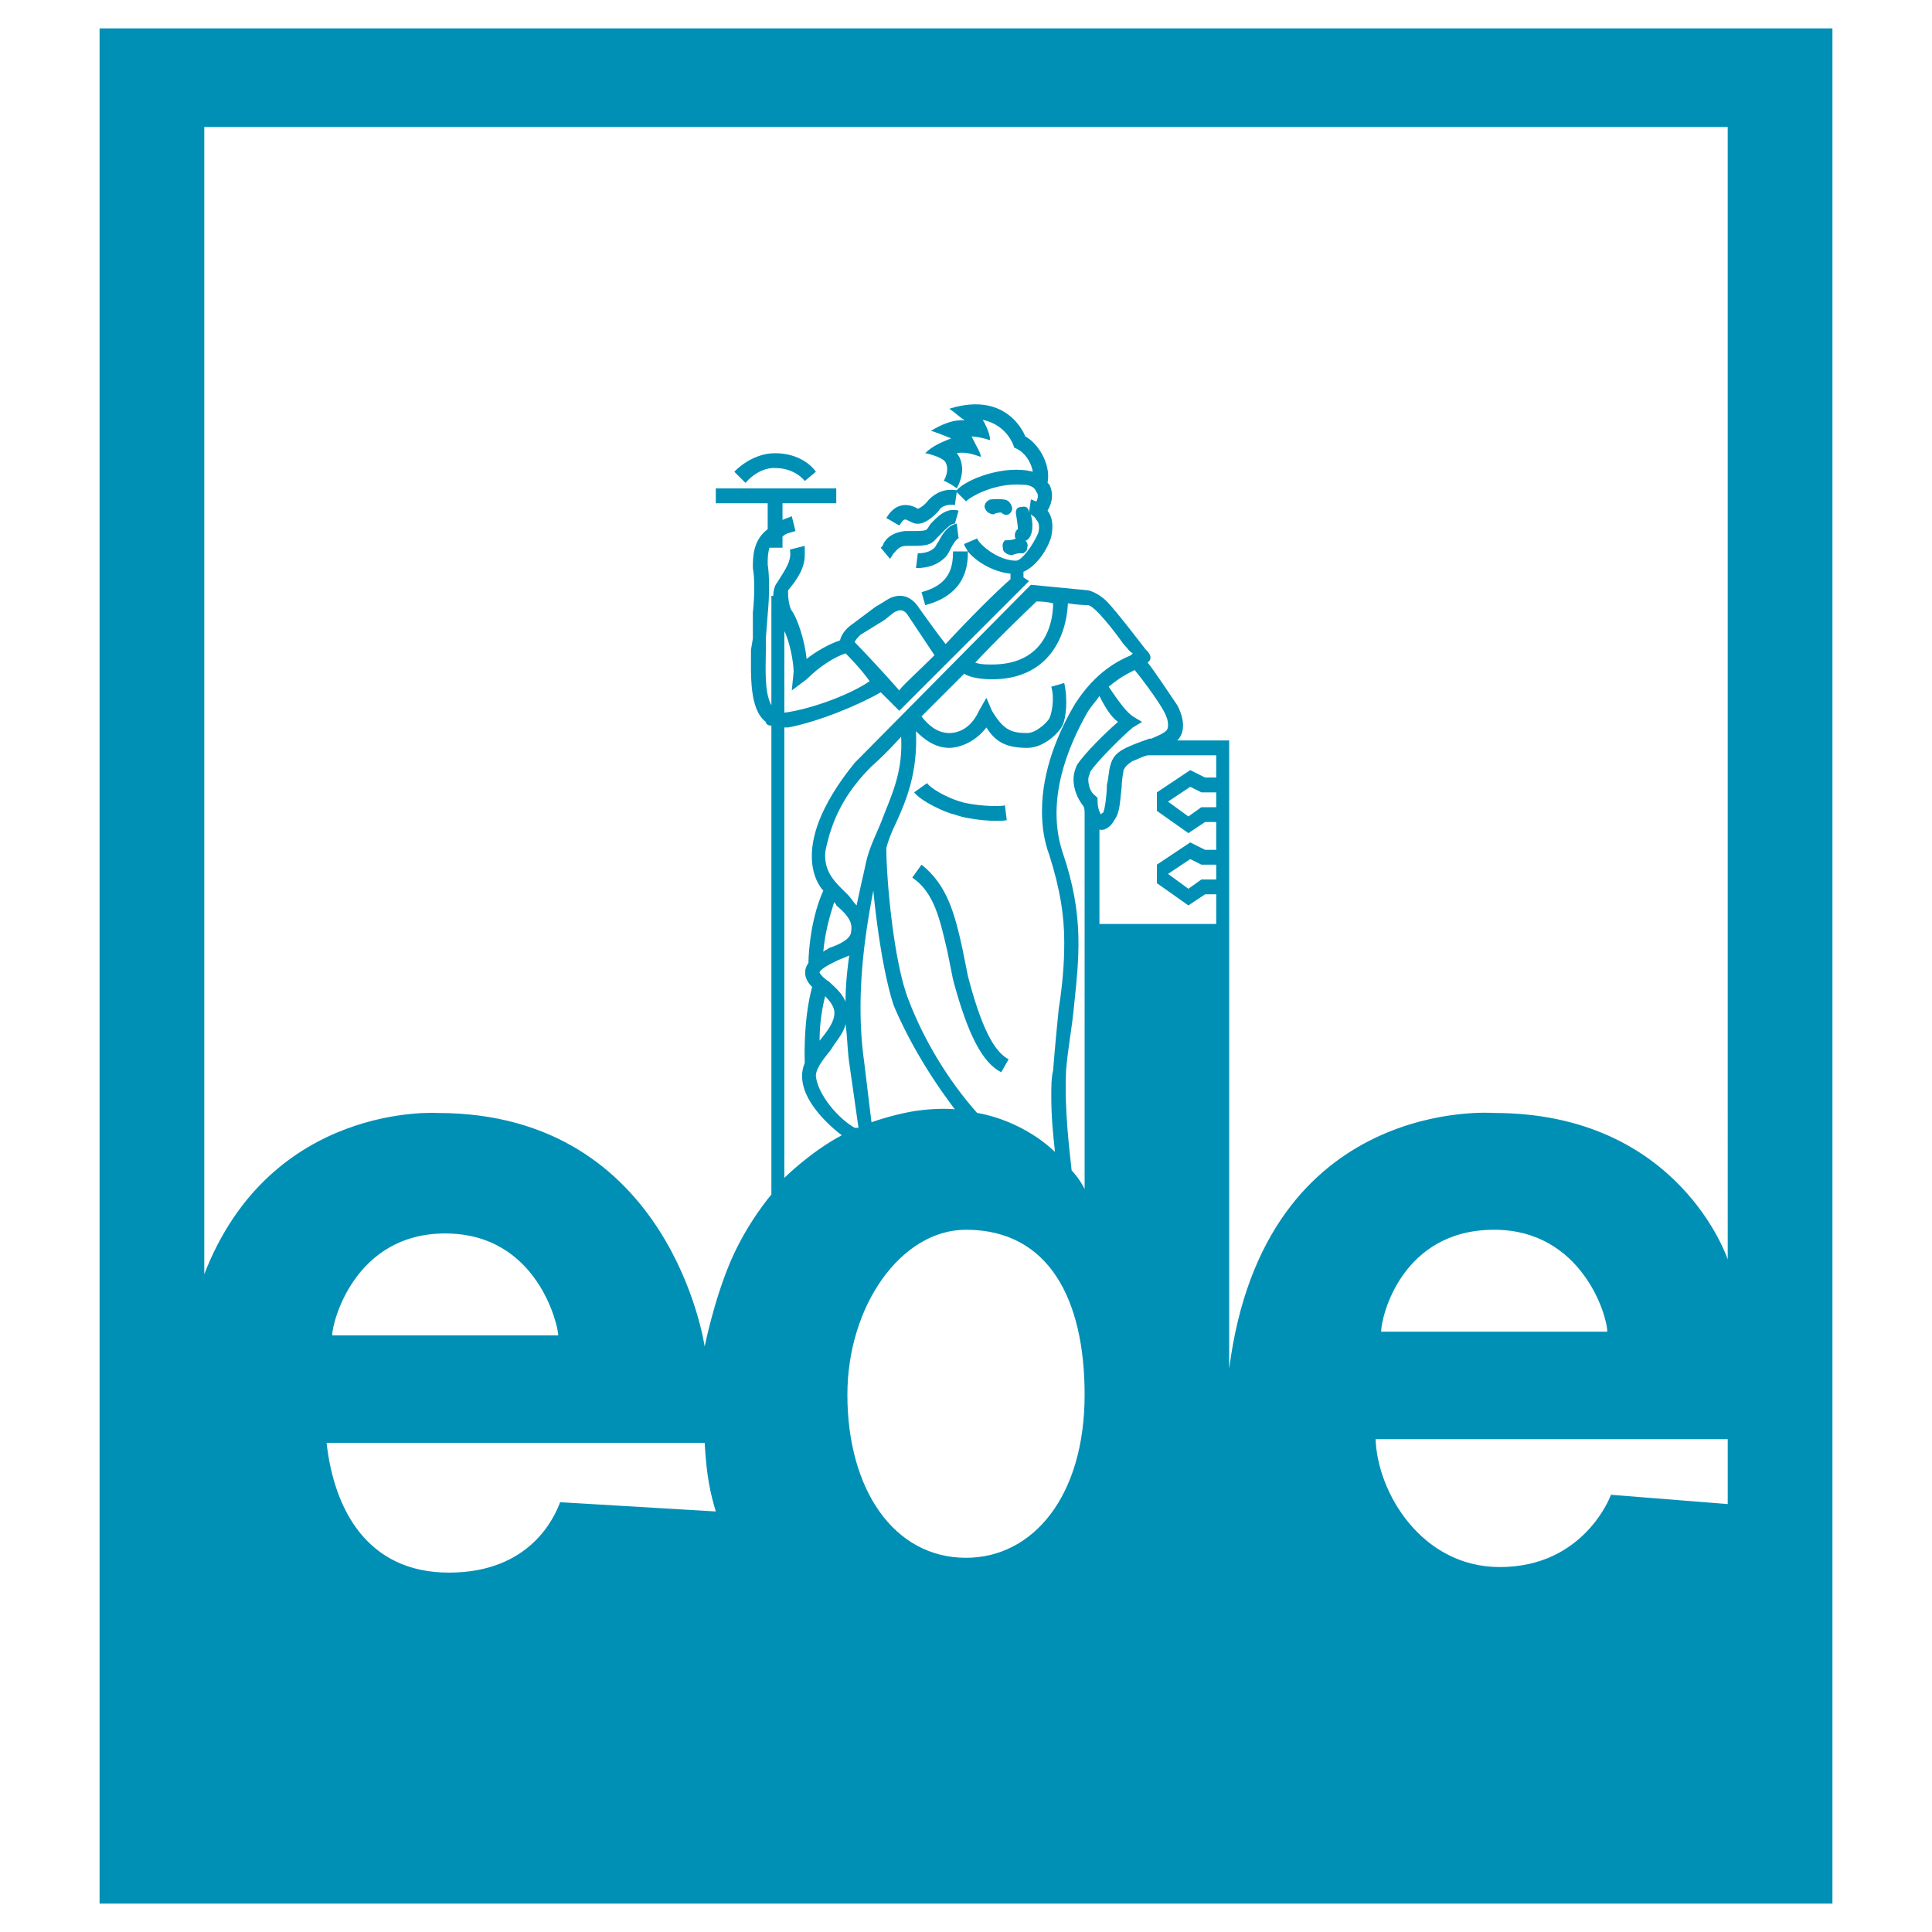 <?xml version="1.0" encoding="UTF-8"?> <svg xmlns="http://www.w3.org/2000/svg" width="2500" height="2500" viewBox="0 0 192.756 192.756"><g fill-rule="evenodd" clip-rule="evenodd"><path fill="#fff" d="M0 0h192.756v192.756H0V0z"></path><path fill="#0090b6" d="M182.822 2.834v187.088H9.934V2.834h172.888z"></path><path d="M87.132 88.854c-.739 3.883-1.849 10.354-.924 17.013l.74 6.102s2.034-.74 4.253-1.109c2.403-.371 4.068-.186 4.068-.186-2.404-3.143-4.623-6.842-6.102-10.355-.925-2.774-1.665-7.581-2.035-11.465zM82.325 99.395a18.23 18.23 0 0 0-.555 4.438c.74-.924 1.479-1.85 1.479-2.773.001-.556-.369-1.111-.924-1.665zM84.359 102.168c-.185.926-.924 1.664-1.479 2.59-.74.924-1.479 1.848-1.479 2.588.185 1.85 2.219 4.252 3.883 5.178h.369l-.924-6.473c-.185-1.293-.185-2.588-.37-3.883zM82.695 97.916c.555.555 1.294 1.109 1.664 2.033 0-1.664.185-3.328.37-4.623-.37.185-.925.37-1.294.555-.74.37-1.479.74-1.665 1.109 0 .186.555.74.925.926zM105.068 60.194c-.738-.185-1.479-.185-1.664-.185-.738.74-3.328 3.144-6.102 6.102.555.185 1.109.185 1.664.185 5.364-.001 6.102-4.253 6.102-6.102zM84.544 89.225c.37.37.555.74.924 1.109.37-1.849.74-3.329.925-4.253.37-1.665 1.109-2.958 1.664-4.438.924-2.403 2.034-4.623 1.849-8.136-1.664 1.849-2.958 2.958-2.958 2.958-2.219 2.219-3.513 4.438-4.253 7.027-.185.739-.37 1.294-.37 1.849 0 1.849 1.11 2.774 2.219 3.884zM84.914 92.923c.185-.924-.37-1.665-1.479-2.589 0-.185-.185-.185-.185-.37-.555 1.664-.925 3.143-1.109 4.992.185-.185.37-.185.555-.37 1.108-.369 2.218-.924 2.218-1.663z" fill="#fff"></path><path d="M103.959 80.903c0-4.068 1.664-7.951 3.328-10.724 2.035-3.144 4.254-4.253 5.547-4.808l.186-.186c-.369-.185-.555-.555-.924-.924-.924-1.294-2.773-3.698-3.514-3.883 0 0-.924 0-2.033-.185-.186 3.698-2.219 7.581-7.582 7.581-1.109 0-2.219-.185-2.773-.555l-4.253 4.253c.555.74 1.479 1.664 2.774 1.664.555 0 2.034-.185 2.958-2.219l.74-1.294.555 1.294c1.109 1.849 1.85 2.219 3.514 2.219.924 0 2.033-1.109 2.219-1.479.186-.369.555-1.849.186-3.143l1.293-.37c.371 1.664.186 3.513-.184 4.253-.371.739-1.85 2.219-3.514 2.219-2.035 0-3.145-.555-4.068-2.034-1.295 1.664-2.958 2.034-3.698 2.034-1.479 0-2.588-.925-3.329-1.664.185 4.068-.924 6.842-2.034 9.245-.37.74-.74 1.665-.925 2.404 0 3.143.74 11.464 2.219 15.162 1.479 3.885 3.883 7.951 6.842 11.279 0 0 4.252.555 7.766 3.885-.186-1.664-.369-3.514-.369-5.549 0-.924 0-1.848.184-2.588.186-2.404.371-4.252.555-6.102.371-2.404.555-4.438.555-6.657 0-2.588-.369-5.178-1.479-8.691-.556-1.478-.742-2.957-.742-4.437zM92.495 78.13c.37.555 2.034 1.479 3.329 1.849 1.11.37 3.698.555 4.438.37l.184 1.479c-.924.185-3.697 0-5.177-.555-.925-.185-3.329-1.294-4.068-2.219l1.294-.924zm7.396 28.847c-1.848-.926-3.328-3.699-4.807-9.246l-.555-2.774c-.739-3.144-1.294-5.917-3.513-7.396l.924-1.294c2.589 2.034 3.329 4.992 4.068 8.321l.555 2.774c1.294 4.992 2.589 7.58 4.068 8.32l-.74 1.295z" fill="#fff"></path><path d="M118.566 90.334l-3.143-2.219v-1.849l3.328-2.219 1.479.739h1.111v-2.773h-1.111l-1.664 1.109-3.143-2.219v-1.849l3.328-2.219 1.479.74h1.111v-2.219H114.5c-.74.185-1.295.555-1.48.555-.555.37-.74.555-.924.924 0 .185-.186.925-.186 1.664-.186 1.665-.186 2.589-.738 3.329-.371.74-1.111 1.109-1.48.925v9.43h11.65v-2.958h-1.111l-1.665 1.109z" fill="#fff"></path><path fill="#fff" d="M119.861 86.266l-1.109-.555-2.219 1.479 2.033 1.48 1.295-.925h1.481v-1.479h-1.481zM118.752 78.5l-2.219 1.479 2.033 1.479 1.295-.924h1.481v-1.48h-1.481l-1.109-.554zM109.877 81.273s0-.185.184-.185c.186-.37.371-1.849.371-2.773.186-.74.186-1.479.369-2.034.371-1.294 1.295-1.664 3.883-2.589h.186c1.295-.555 1.664-.739 1.664-1.294 0-.185 0-.555-.186-.925-.184-.739-2.219-3.513-3.143-4.623-.74.37-1.48.739-2.588 1.664 1.107 1.665 1.848 2.589 2.402 2.958l.926.555-.926.555c-1.109.925-3.697 3.514-4.252 4.438 0 .185-.186.37-.186.74 0 .555.186 1.294.74 1.664l.184.185v.37c.001.555.186 1.109.372 1.294z"></path><path d="M107.104 77.76c0-.555.184-1.109.369-1.479.74-1.109 2.773-3.144 4.068-4.253-.74-.555-1.295-1.479-1.85-2.588-.369.555-.74.924-1.109 1.479-2.033 3.513-4.252 8.876-2.588 14.053 2.219 6.473 1.664 10.54 1.109 15.902-.186 1.85-.555 3.699-.74 5.918-.186 4.068.369 8.137.555 9.984 0 0 .74.74 1.295 1.85V81.274c0-.37 0-.74-.186-.925-.554-.74-.923-1.664-.923-2.589zM78.257 62.967v8.136c2.774-.37 6.657-1.849 8.506-3.144-.924-1.294-2.034-2.404-2.404-2.774-1.109.37-2.589 1.295-3.883 2.589l-1.479 1.11.185-1.849c-.001-.924-.37-2.958-.925-4.068z" fill="#fff"></path><path d="M20.38 12.672V127.13c6.656-17.197 23.298-16.088 23.298-16.088 23.298 0 26.627 23.299 26.627 23.299s.925-4.621 2.589-8.506c1.664-3.883 4.068-6.656 4.068-6.656V72.398c-.37 0-.555-.185-.555-.37-1.664-1.294-1.479-4.623-1.479-7.211l.185-1.11v-2.589c.185-1.664.185-3.513 0-4.438 0-1.11 0-2.774 1.479-3.883v-2.589h-5.177v-1.479h12.019v1.479h-5.363v1.664c.37-.185.555-.185.925-.37l.37 1.479c-.555.186-.925.186-1.295.555v1.109h-1.294c-.185.555-.185 1.109-.185 1.664.185 1.11.185 3.144 0 4.993l-.185 2.404V65c0 1.479-.185 4.068.555 5.362v-10.91h.185c0-.555.185-1.109.37-1.294.925-1.479 1.479-2.219 1.295-3.328l1.479-.37v.925c0 1.294-.739 2.404-1.664 3.513v.37c0 .555.186 1.479.37 1.665.555.739 1.294 2.958 1.479 4.807.924-.739 2.219-1.479 3.328-1.849.185-.74.74-1.294 1.294-1.664l2.219-1.665.925-.555c1.294-.924 2.588-.74 3.513.74 0 0 1.849 2.589 2.588 3.513 2.404-2.589 4.992-5.177 6.473-6.472v-.555c-1.85-.185-3.514-1.294-4.253-2.219 0 1.11 0 4.253-4.253 5.362l-.37-1.294c2.774-.74 3.144-2.404 3.144-4.068h1.479c-.185-.37-.37-.555-.37-.739l1.295-.555c.184.555 2.033 2.219 3.883 2.219.555 0 1.664-1.479 2.219-2.773.186-.74 0-1.109-.186-1.295-.184-.37-.369-.37-.555-.555.555 2.219-.555 2.774-.555 2.589 0 0 .371.37.186.74 0 .37-.186.37-.371.555h-.369c-.369 0-.74.185-.74.185-.555 0-.924-.37-.924-.555 0-.185-.186-.555.186-.925.369 0 .738 0 1.109-.185-.186 0-.186-.74.184-.925 0-.37-.184-1.479-.184-1.479s-.186-.739.555-.739c.74-.185.74.555.74.555l.184-1.294c.186 0 .371.185.555.185.186-.37.186-.74 0-.925-.184-.555-.738-.74-1.479-.74-2.59-.185-4.993 1.11-5.548 1.665l-.924-.925-.185 1.294s-.925-.185-1.479.37c-.186.37-1.479 1.664-2.404 1.479-.185 0-.555-.185-.924-.37-.37-.185-.555.37-.74.555-.37-.185-.924-.555-1.294-.739 1.294-2.219 3.144-.925 3.144-.925s.555-.185 1.11-.924c.739-.74 1.664-1.109 2.773-.924.924-1.11 4.808-2.589 7.582-1.85 0-.185-.369-1.849-1.85-2.403 0 0-.555-2.219-3.143-2.774.555.925.738 1.664.738 2.034-.555-.185-1.293-.37-1.848-.37.555 1.11.924 1.665.924 2.034-.555-.185-1.479-.555-2.404-.37.185.185 1.109 1.479 0 3.513-.185-.185-1.11-.74-1.294-.74.185-.37.555-1.109.185-1.849-.185-.37-1.109-.74-2.034-.925.739-.74 1.664-1.109 2.589-1.479-.925-.37-1.85-.74-2.034-.74 2.404-1.479 3.513-.924 3.329-1.109-.37-.185-.925-.74-1.479-1.109 5.917-1.849 7.581 2.773 7.581 2.773 1.109.555 2.59 2.589 2.219 4.623l.186.185c.369.74.369 1.665-.186 2.589.555.74.555 1.665.371 2.589-.371 1.294-1.48 2.958-2.775 3.513v.555l.557.37-12.948 12.944-.555-.555-1.294-1.294c-2.219 1.294-6.287 2.958-9.246 3.513h-.37v44.933s2.589-2.588 5.732-4.252c0 0-5.177-3.699-3.699-7.213 0 0-.185-4.252.74-7.58 0 0-1.295-1.109-.37-2.404 0 0 0-3.883 1.479-7.212 0 0-4.068-3.883 3.144-12.758l17.566-17.751 5.732.555s.924.185 1.85 1.109c.924.925 3.883 4.808 3.883 4.808s.924.739.186 1.294c.369.37 2.957 4.253 2.957 4.253s1.295 2.219 0 3.513h5.178v62.684c3.514-27.365 26.443-25.518 26.443-25.518 18.49 0 23.297 14.609 23.297 14.609V12.672H20.38zM80.291 47.99s-.924-1.294-2.958-1.294c0 0-1.479-.185-2.959 1.479l-1.109-1.11s1.665-1.849 4.068-1.849c2.403 0 3.698 1.294 4.068 1.849l-1.11.925zm18.49 1.849s1.48-.185 1.85.185c.369.37.555.924 0 1.294 0 0-.369.185-.74-.185 0 0-.555 0-.738.185 0 0-.74 0-.926-.739 0-.555.554-.74.554-.74zm-3.882 4.807c-.185.37-.37.74-.555.924-.74.74-1.664 1.11-2.958 1.11l.185-1.479c.74 0 1.294-.185 1.665-.555.185-.185.185-.37.369-.555.37-.74.925-1.665 1.85-1.849l.185 1.479c-.186.001-.557.556-.741.925zm-4.623-1.664h.555c.925 0 1.479 0 1.664-.185l.37-.555c.555-.555 1.479-1.664 2.773-1.294l-.37 1.294c-.37 0-.74.37-1.294.925l-.555.555c-.555.739-1.294.739-2.589.739h-.37c-.74 0-.925.37-1.294.74l-.37.555-.925-1.109.185-.185c.186-.555.741-1.295 2.22-1.48z" fill="#fff"></path><path d="M93.235 65.372l-2.589-3.883c-.555-.925-1.11-.555-1.479-.37l-.924.74-2.404 1.479c-.186.185-.555.555-.555.739.555.555 3.328 3.513 4.438 4.808.184-.37 2.033-2.034 3.513-3.513zM70.306 143.957c.185 3.33.555 4.994 1.11 6.842l-15.533-.924c-.555 1.479-2.958 7.025-11.094 7.025s-11.465-6.285-12.204-12.943h37.721zM84.544 139.15c0-8.877 5.362-16.457 11.834-16.457 8.321 0 11.835 7.027 11.835 16.457 0 10.17-5.178 16.271-11.835 16.271-7.211.001-11.834-6.841-11.834-16.271zM160.357 132.863h-22.561c0-1.479 2.035-10.17 11.281-10.17 8.691 0 11.28 8.506 11.28 10.17zM55.698 133.232H33.139c0-1.293 2.219-10.17 11.279-10.17 9.246 0 11.28 9.247 11.28 10.17zM172.375 143.588v6.473l-11.648-.926s-2.588 7.211-11.094 7.211c-7.768 0-12.205-7.395-12.389-12.758h35.131z" fill="#fff"></path></g></svg> 